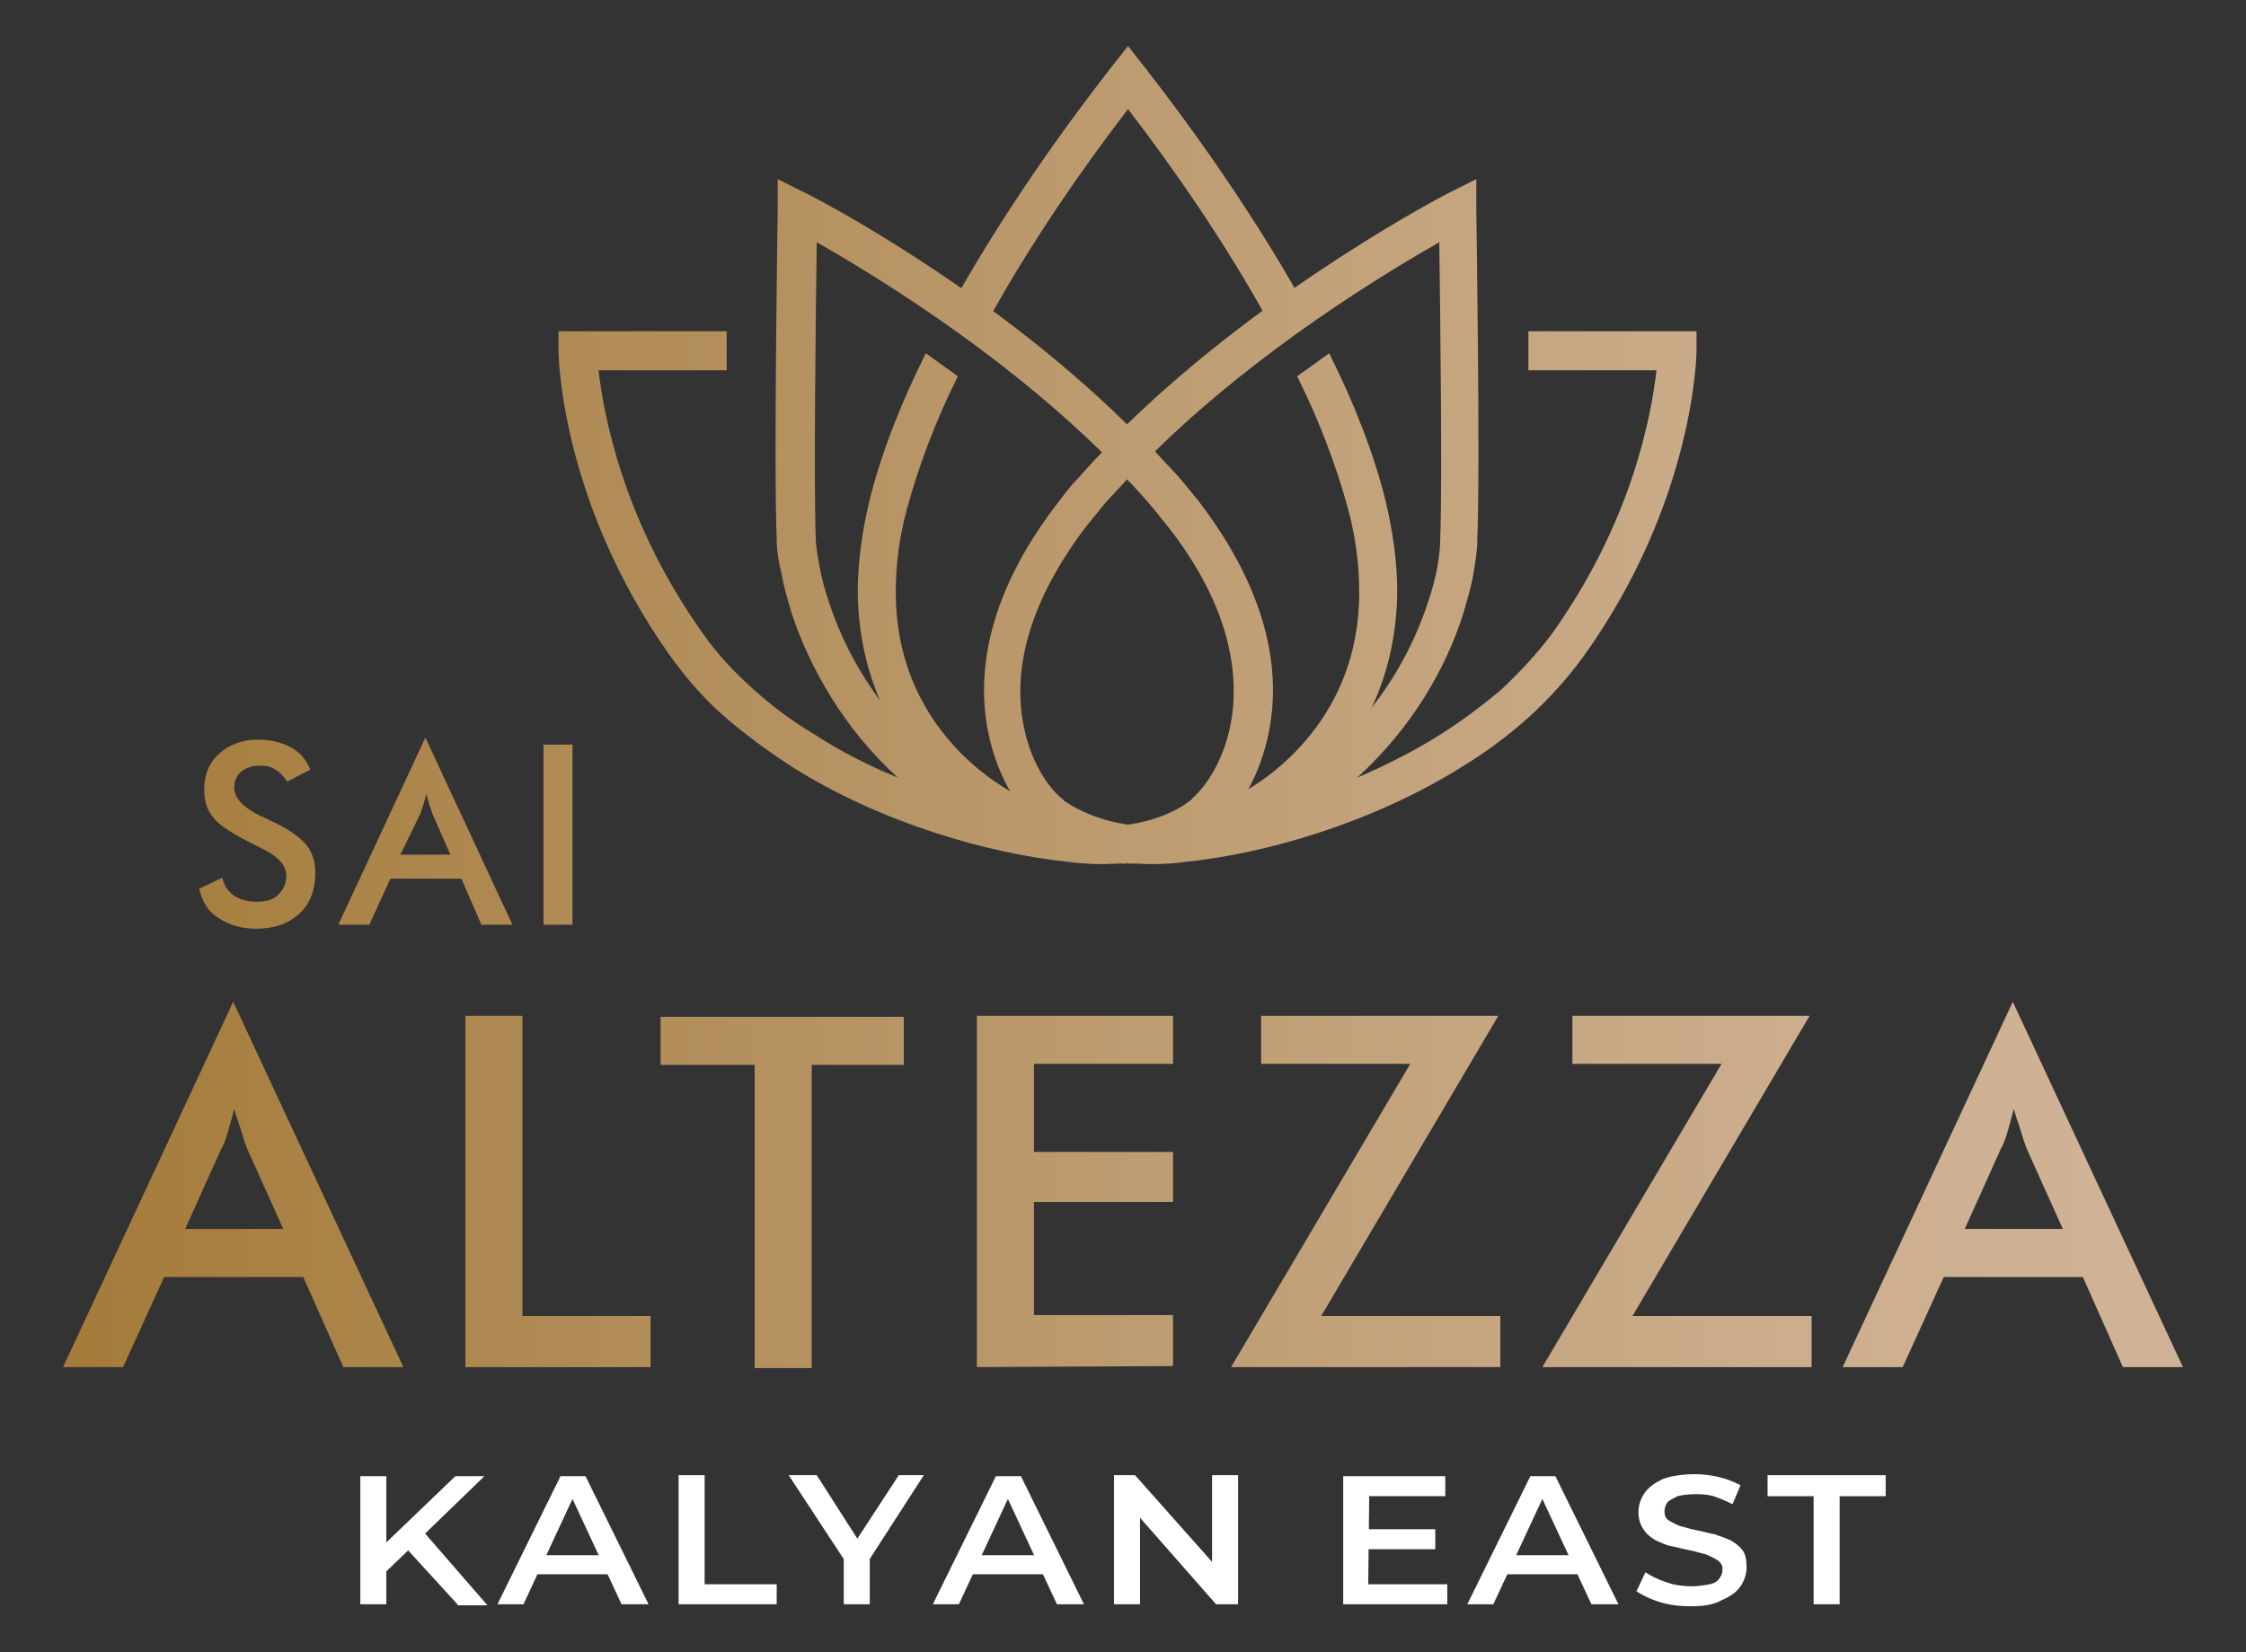 <?xml version="1.0" encoding="utf-8"?>
<!-- Generator: Adobe Illustrator 25.4.1, SVG Export Plug-In . SVG Version: 6.00 Build 0)  -->
<svg version="1.1" id="Layer_1" xmlns="http://www.w3.org/2000/svg" xmlns:xlink="http://www.w3.org/1999/xlink" x="0px" y="0px"
	 viewBox="0 0 224.4 165.1" style="enable-background:new 0 0 224.4 165.1;" xml:space="preserve">
<rect x="0" y="0" width="224.4" height="165.1" fill="#333333" stroke="none"/>
<style type="text/css">
	.st0{fill:#FFFFFF;}
	.st1{fill:url(#SVGID_1_);}
	.st2{fill:url(#SVGID_00000011007089925370673000000002170963725819808143_);}
	.st3{fill:url(#SVGID_00000106117553715845459050000016535070677808410001_);}
	.st4{fill:url(#SVGID_00000032642326574680284790000011203800717514796219_);}
</style>
<g>
	<path class="st0" d="M45.7,160.3l-5.3-5.8l1.7-1.7l6.6,7.6h-3V160.3z M36,160.3v-12.8h2.6v12.8H36z M38.3,157.3l-0.1-2.8l7.3-7h2.9
		l-6.1,5.9l-1.4,1.4L38.3,157.3z"/>
	<path class="st0" d="M52.6,157.3l0.7-1.9h7.5l0.7,1.9H52.6z M49.7,160.3l6.3-12.8h2.5l6.3,12.8h-2.7l-5.4-11.6h1l-5.4,11.6H49.7z"
		/>
	<polygon class="st0" points="67.8,160.3 67.8,147.4 70.4,147.4 70.4,158.3 77.6,158.3 77.6,160.3 	"/>
	<polygon class="st0" points="84.3,160.3 84.3,155.2 84.9,156.7 78.8,147.4 81.6,147.4 86.4,154.9 84.9,154.9 89.8,147.4 
		92.3,147.4 86.3,156.7 86.9,155.2 86.9,160.3 	"/>
	<path class="st0" d="M96.1,157.3l0.7-1.9h7.5l0.7,1.9H96.1z M93.2,160.3l6.3-12.8h2.5l6.3,12.8h-2.7l-5.4-11.6h1l-5.4,11.6H93.2z"
		/>
	<polygon class="st0" points="111.3,160.3 111.3,147.4 113.4,147.4 122.2,157.3 121.1,157.3 121.1,147.4 123.7,147.4 123.7,160.3 
		121.5,160.3 112.8,150.4 113.9,150.4 113.9,160.3 	"/>
	<path class="st0" d="M136.7,158.3h7.9v2h-10.4v-12.8h10.2v2h-7.6L136.7,158.3L136.7,158.3z M136.5,152.8h6.9v2h-6.9V152.8z"/>
	<path class="st0" d="M149.5,157.3l0.7-1.9h7.5l0.7,1.9H149.5z M146.6,160.3l6.3-12.8h2.5l6.3,12.8H159l-5.4-11.6h1l-5.4,11.6H146.6
		z"/>
	<path class="st0" d="M169,160.5c-1.1,0-2.1-0.1-3.1-0.4c-1-0.3-1.8-0.7-2.4-1.1l0.9-1.9c0.6,0.4,1.2,0.7,2.1,1
		c0.8,0.3,1.7,0.4,2.5,0.4c0.7,0,1.3-0.1,1.8-0.2c0.5-0.1,0.8-0.3,1-0.6s0.3-0.5,0.3-0.9s-0.2-0.7-0.5-0.9s-0.7-0.4-1.2-0.6
		c-0.5-0.1-1-0.3-1.6-0.4c-0.6-0.1-1.2-0.3-1.8-0.4s-1.1-0.4-1.6-0.6c-0.5-0.3-0.9-0.6-1.2-1.1c-0.3-0.4-0.5-1-0.5-1.7
		s0.2-1.3,0.6-1.9c0.4-0.6,1-1,1.8-1.4c0.8-0.3,1.9-0.5,3.2-0.5c0.8,0,1.7,0.1,2.5,0.3s1.5,0.5,2.1,0.8l-0.8,1.9
		c-0.6-0.3-1.3-0.6-1.9-0.8c-0.7-0.2-1.3-0.2-1.9-0.2c-0.7,0-1.3,0.1-1.7,0.2c-0.4,0.2-0.8,0.4-1,0.6c-0.2,0.3-0.3,0.6-0.3,0.9
		c0,0.4,0.1,0.7,0.4,0.9c0.3,0.2,0.7,0.4,1.2,0.6c0.5,0.1,1,0.3,1.6,0.4c0.6,0.1,1.2,0.3,1.8,0.4c0.6,0.2,1.1,0.4,1.6,0.6
		c0.5,0.3,0.9,0.6,1.2,1s0.4,1,0.4,1.7s-0.2,1.3-0.6,1.9c-0.4,0.6-1,1-1.9,1.4C171.3,160.3,170.3,160.5,169,160.5"/>
	<polygon class="st0" points="181.2,160.3 181.2,149.5 176.6,149.5 176.6,147.4 188.4,147.4 188.4,149.5 183.8,149.5 183.8,160.3 	
		"/>
</g>
<g>
	
		<linearGradient id="SVGID_1_" gradientUnits="userSpaceOnUse" x1="3.49" y1="114.712" x2="212.274" y2="115.064" gradientTransform="matrix(1 0 0 -1 0 167)">
		<stop  offset="0" style="stop-color:#A37A38"/>
		<stop  offset="1.652694e-02" style="stop-color:#A47B39"/>
		<stop  offset="0.352" style="stop-color:#B59160"/>
		<stop  offset="0.64" style="stop-color:#C3A37C"/>
		<stop  offset="0.865" style="stop-color:#CDAF8F"/>
		<stop  offset="1" style="stop-color:#D0B397"/>
	</linearGradient>
	<path class="st1" d="M127.1,70.9c-0.4,4.3-2,7.8-3.7,10c0.3-0.1,0.7-0.3,1-0.4c1.4-0.6,2.9-1.4,4.3-2.3l0,0l0,0
		c7.6-4.7,12-11.9,14-18.1c0.4-1.2,0.7-2.3,0.9-3.4c0.2-1.1,0.3-2.1,0.3-3l0,0c0.2-5.5,0-22.4-0.1-29.5
		c-5.4,3.1-17.9,10.6-28.4,20.9c0.8,0.9,1.6,1.7,2.4,2.6c0.7,0.8,1.3,1.6,1.9,2.3C126,58.2,127.6,65.3,127.1,70.9 M112.7,82.4
		c2.7-0.4,4.8-1.3,6.2-2.4c0.1-0.1,0.2-0.1,0.2-0.2c1.6-1.4,3.7-4.6,4.1-9.2c0.4-4.8-1-11-6.6-18.1c-0.6-0.7-1.1-1.4-1.8-2.2
		c-0.7-0.8-1.4-1.6-2.2-2.4c-0.7,0.8-1.5,1.6-2.2,2.4c-0.6,0.7-1.2,1.5-1.8,2.2c-5.5,7.2-7,13.3-6.6,18.1c0.4,4.6,2.4,7.8,4.1,9.2
		c0.1,0.1,0.2,0.1,0.2,0.2C107.9,81.1,110,82,112.7,82.4z M77.6,53.9C77.3,46.7,77.7,21,77.7,21v-3.1l2.8,1.4
		c0.1,0,17.8,9,32.1,23.1c14.4-14,32.1-23.1,32.1-23.1l2.8-1.4V21c0,0.1,0.4,25.8,0.1,32.9l0,0c0,1.1-0.2,2.3-0.4,3.5
		s-0.6,2.5-1,3.9c-1.7,5.4-5.1,11.4-10.6,16.4c2.8-1.2,5.6-2.6,8.3-4.3c2.2-1.4,4.2-2.9,6.1-4.5c1.8-1.7,3.5-3.5,5-5.5l0,0
		c8.1-11.3,10-22,10.5-26.4h-12.8v-3.9h14.8h2v2c0,0-0.1,14.9-11.3,30.5l0,0c-1.6,2.2-3.5,4.3-5.5,6.1c-2,1.8-4.3,3.5-6.6,4.9
		c-9.1,5.7-19.8,8.7-27.5,9.5c-2.1,0.3-4.1,0.3-6,0.1c-1.8,0.2-3.8,0.2-6-0.1c-7.7-0.8-18.5-3.8-27.5-9.5c-2.3-1.5-4.5-3.1-6.6-4.9
		s-3.9-3.9-5.5-6.1l0,0C55.9,50,55.8,35.2,55.8,35.1v-2h2h14.8V37H59.8c0.5,4.3,2.4,15.1,10.5,26.4l0,0c1.4,2,3.1,3.8,5,5.5
		s3.9,3.2,6.1,4.5c2.6,1.7,5.4,3.1,8.3,4.3c-5.4-4.9-8.8-11-10.6-16.4c-0.4-1.4-0.8-2.7-1-3.9C77.8,56.2,77.6,55,77.6,53.9
		L77.6,53.9z M81.6,24.2c-0.1,7.1-0.3,24-0.1,29.5l0,0c0,0.9,0.2,1.9,0.4,3c0.2,1.1,0.5,2.2,0.9,3.4c2,6.2,6.4,13.3,14,18.1l0,0l0,0
		c1.5,0.9,2.9,1.7,4.3,2.3c0.3,0.1,0.7,0.3,1,0.4c-1.7-2.3-3.3-5.7-3.7-10c-0.5-5.6,1.1-12.7,7.4-20.8c0.6-0.8,1.2-1.6,1.9-2.3
		c0.8-0.9,1.6-1.8,2.4-2.6C99.5,34.8,87,27.3,81.6,24.2z"/>
	
		<linearGradient id="SVGID_00000091711751069431028860000013917264709382462371_" gradientUnits="userSpaceOnUse" x1="3.479" y1="121.354" x2="212.263" y2="121.707" gradientTransform="matrix(1 0 0 -1 0 167)">
		<stop  offset="0" style="stop-color:#A37A38"/>
		<stop  offset="1.652694e-02" style="stop-color:#A47B39"/>
		<stop  offset="0.352" style="stop-color:#B59160"/>
		<stop  offset="0.64" style="stop-color:#C3A37C"/>
		<stop  offset="0.865" style="stop-color:#CDAF8F"/>
		<stop  offset="1" style="stop-color:#D0B397"/>
	</linearGradient>
	<path style="fill:url(#SVGID_00000091711751069431028860000013917264709382462371_);" d="M129.6,37.6c2.2,4.4,3.9,8.9,5.1,13.3
		c0.8,3,1.1,5.7,1.1,8.3c0,6.4-2.3,11.4-5.7,15.2c-3.4,3.8-7.8,6.2-12.1,7.3c-1.8,0.5-3.6,0.7-5.3,0.7v3.9c-2,0-4.1-0.3-6.3-0.8
		c-5-1.3-10.1-4.1-14-8.5s-6.6-10.3-6.7-17.8c0-2.9,0.4-6,1.2-9.3c1.2-4.8,3.2-9.8,5.6-14.6c1.1,0.8,2.1,1.5,3.2,2.3
		c-2.2,4.4-3.9,8.9-5.1,13.3c-0.8,3-1.1,5.7-1.1,8.3c0,6.4,2.3,11.4,5.7,15.2c3.4,3.8,7.8,6.2,12.1,7.3c1.8,0.5,3.6,0.7,5.3,0.7v3.9
		c2,0,4.1-0.3,6.3-0.8c5-1.3,10.1-4.1,14-8.5c3.9-4.4,6.6-10.3,6.7-17.8c0-2.9-0.4-6-1.2-9.3c-1.2-4.8-3.2-9.8-5.6-14.6
		C131.7,36.1,130.7,36.8,129.6,37.6 M112.7,10.9c4.3,5.6,9.8,13.4,14.3,21.7c1.1-0.8,2.1-1.5,3.2-2.3c-5.9-10.6-13.1-20.2-17.5-25.7
		V10.9z M112.7,10.9c-4.3,5.6-9.8,13.4-14.3,21.7c-1.1-0.8-2.1-1.5-3.2-2.3c5.9-10.6,13.1-20.2,17.5-25.7V10.9z"/>
	
		<linearGradient id="SVGID_00000127029644199506876970000010114684382552099972_" gradientUnits="userSpaceOnUse" x1="3.602" y1="48.441" x2="212.386" y2="48.793" gradientTransform="matrix(1 0 0 -1 0 167)">
		<stop  offset="0" style="stop-color:#A37A38"/>
		<stop  offset="1.652694e-02" style="stop-color:#A47B39"/>
		<stop  offset="0.352" style="stop-color:#B59160"/>
		<stop  offset="0.64" style="stop-color:#C3A37C"/>
		<stop  offset="0.865" style="stop-color:#CDAF8F"/>
		<stop  offset="1" style="stop-color:#D0B397"/>
	</linearGradient>
	<path style="fill:url(#SVGID_00000127029644199506876970000010114684382552099972_);" d="M212.1,136.6l-4-9h-13.9l-4.1,9h-6
		l17-36.5l17,36.5H212.1z M196.3,122.8h9.8l-3.6-8c-0.2-0.5-0.4-1.1-0.6-1.8c-0.2-0.7-0.5-1.4-0.7-2.2c-0.2,0.8-0.4,1.5-0.6,2.2
		c-0.2,0.7-0.4,1.3-0.7,1.8L196.3,122.8z M154.1,136.6l17.9-30.3h-14.9v-4.8h23.7l-17.7,30H181v5.1H154.1z M123,136.6l17.9-30.3H126
		v-4.8h23.7l-17.7,30h17.9v5.1H123z M97.6,136.6v-35.1h19.6v4.8h-13.9v8.8h13.9v5h-13.9v11.3h13.9v5.1L97.6,136.6L97.6,136.6z
		 M81.1,106.4v30.3h-5.7v-30.3H66v-4.8h24.3v4.8C90.3,106.4,81.1,106.4,81.1,106.4z M46.5,136.6v-35.1h5.7v30H65v5.1H46.5z
		 M34.3,136.6l-4-9H16.4l-4.1,9h-6l17-36.5l17,36.5H34.3z M18.5,122.8h9.8l-3.6-8c-0.2-0.5-0.4-1.1-0.6-1.8
		c-0.2-0.7-0.5-1.4-0.7-2.2c-0.2,0.8-0.4,1.5-0.6,2.2s-0.4,1.3-0.7,1.8L18.5,122.8z"/>
	
		<linearGradient id="SVGID_00000110436048139590548450000015051470124393503160_" gradientUnits="userSpaceOnUse" x1="3.543" y1="83.687" x2="212.327" y2="84.04" gradientTransform="matrix(1 0 0 -1 0 167)">
		<stop  offset="0" style="stop-color:#A37A38"/>
		<stop  offset="1.652694e-02" style="stop-color:#A47B39"/>
		<stop  offset="0.352" style="stop-color:#B59160"/>
		<stop  offset="0.64" style="stop-color:#C3A37C"/>
		<stop  offset="0.865" style="stop-color:#CDAF8F"/>
		<stop  offset="1" style="stop-color:#D0B397"/>
	</linearGradient>
	<path style="fill:url(#SVGID_00000110436048139590548450000015051470124393503160_);" d="M54.3,92.4v-18h2.9v18H54.3z M48.1,92.4
		l-2-4.6H39l-2.1,4.6h-3.1l8.7-18.7l8.7,18.7C51.2,92.4,48.1,92.4,48.1,92.4z M40,85.4h5l-1.8-4.1c-0.1-0.3-0.2-0.6-0.3-0.9
		s-0.2-0.7-0.3-1.1c-0.1,0.4-0.2,0.8-0.3,1.1c-0.1,0.3-0.2,0.6-0.3,0.9L40,85.4z M19.9,88.8l2.3-1.1c0.2,0.8,0.6,1.4,1.2,1.8
		s1.3,0.6,2.3,0.6c0.9,0,1.6-0.2,2.1-0.7s0.8-1.1,0.8-1.9c0-1.1-0.9-2-2.6-2.8c-0.2-0.1-0.4-0.2-0.6-0.3c-2-1-3.3-1.8-4-2.6
		c-0.7-0.8-1-1.7-1-2.9c0-1.5,0.5-2.7,1.5-3.6s2.3-1.4,3.9-1.4c1.3,0,2.4,0.3,3.3,0.8s1.5,1.2,1.9,2.2l-2.3,1.2
		c-0.4-0.6-0.8-1-1.2-1.2c-0.4-0.3-0.9-0.4-1.5-0.4c-0.8,0-1.4,0.2-1.9,0.6s-0.7,1-0.7,1.6c0,1.1,1,2.1,3,3c0.2,0.1,0.3,0.1,0.4,0.2
		c1.8,0.8,3,1.6,3.7,2.4s1,1.8,1,2.9c0,1.7-0.5,3.1-1.6,4.1s-2.5,1.5-4.3,1.5c-1.5,0-2.8-0.4-3.8-1.1C20.8,91.1,20.2,90.1,19.9,88.8
		z"/>
</g>
</svg>
